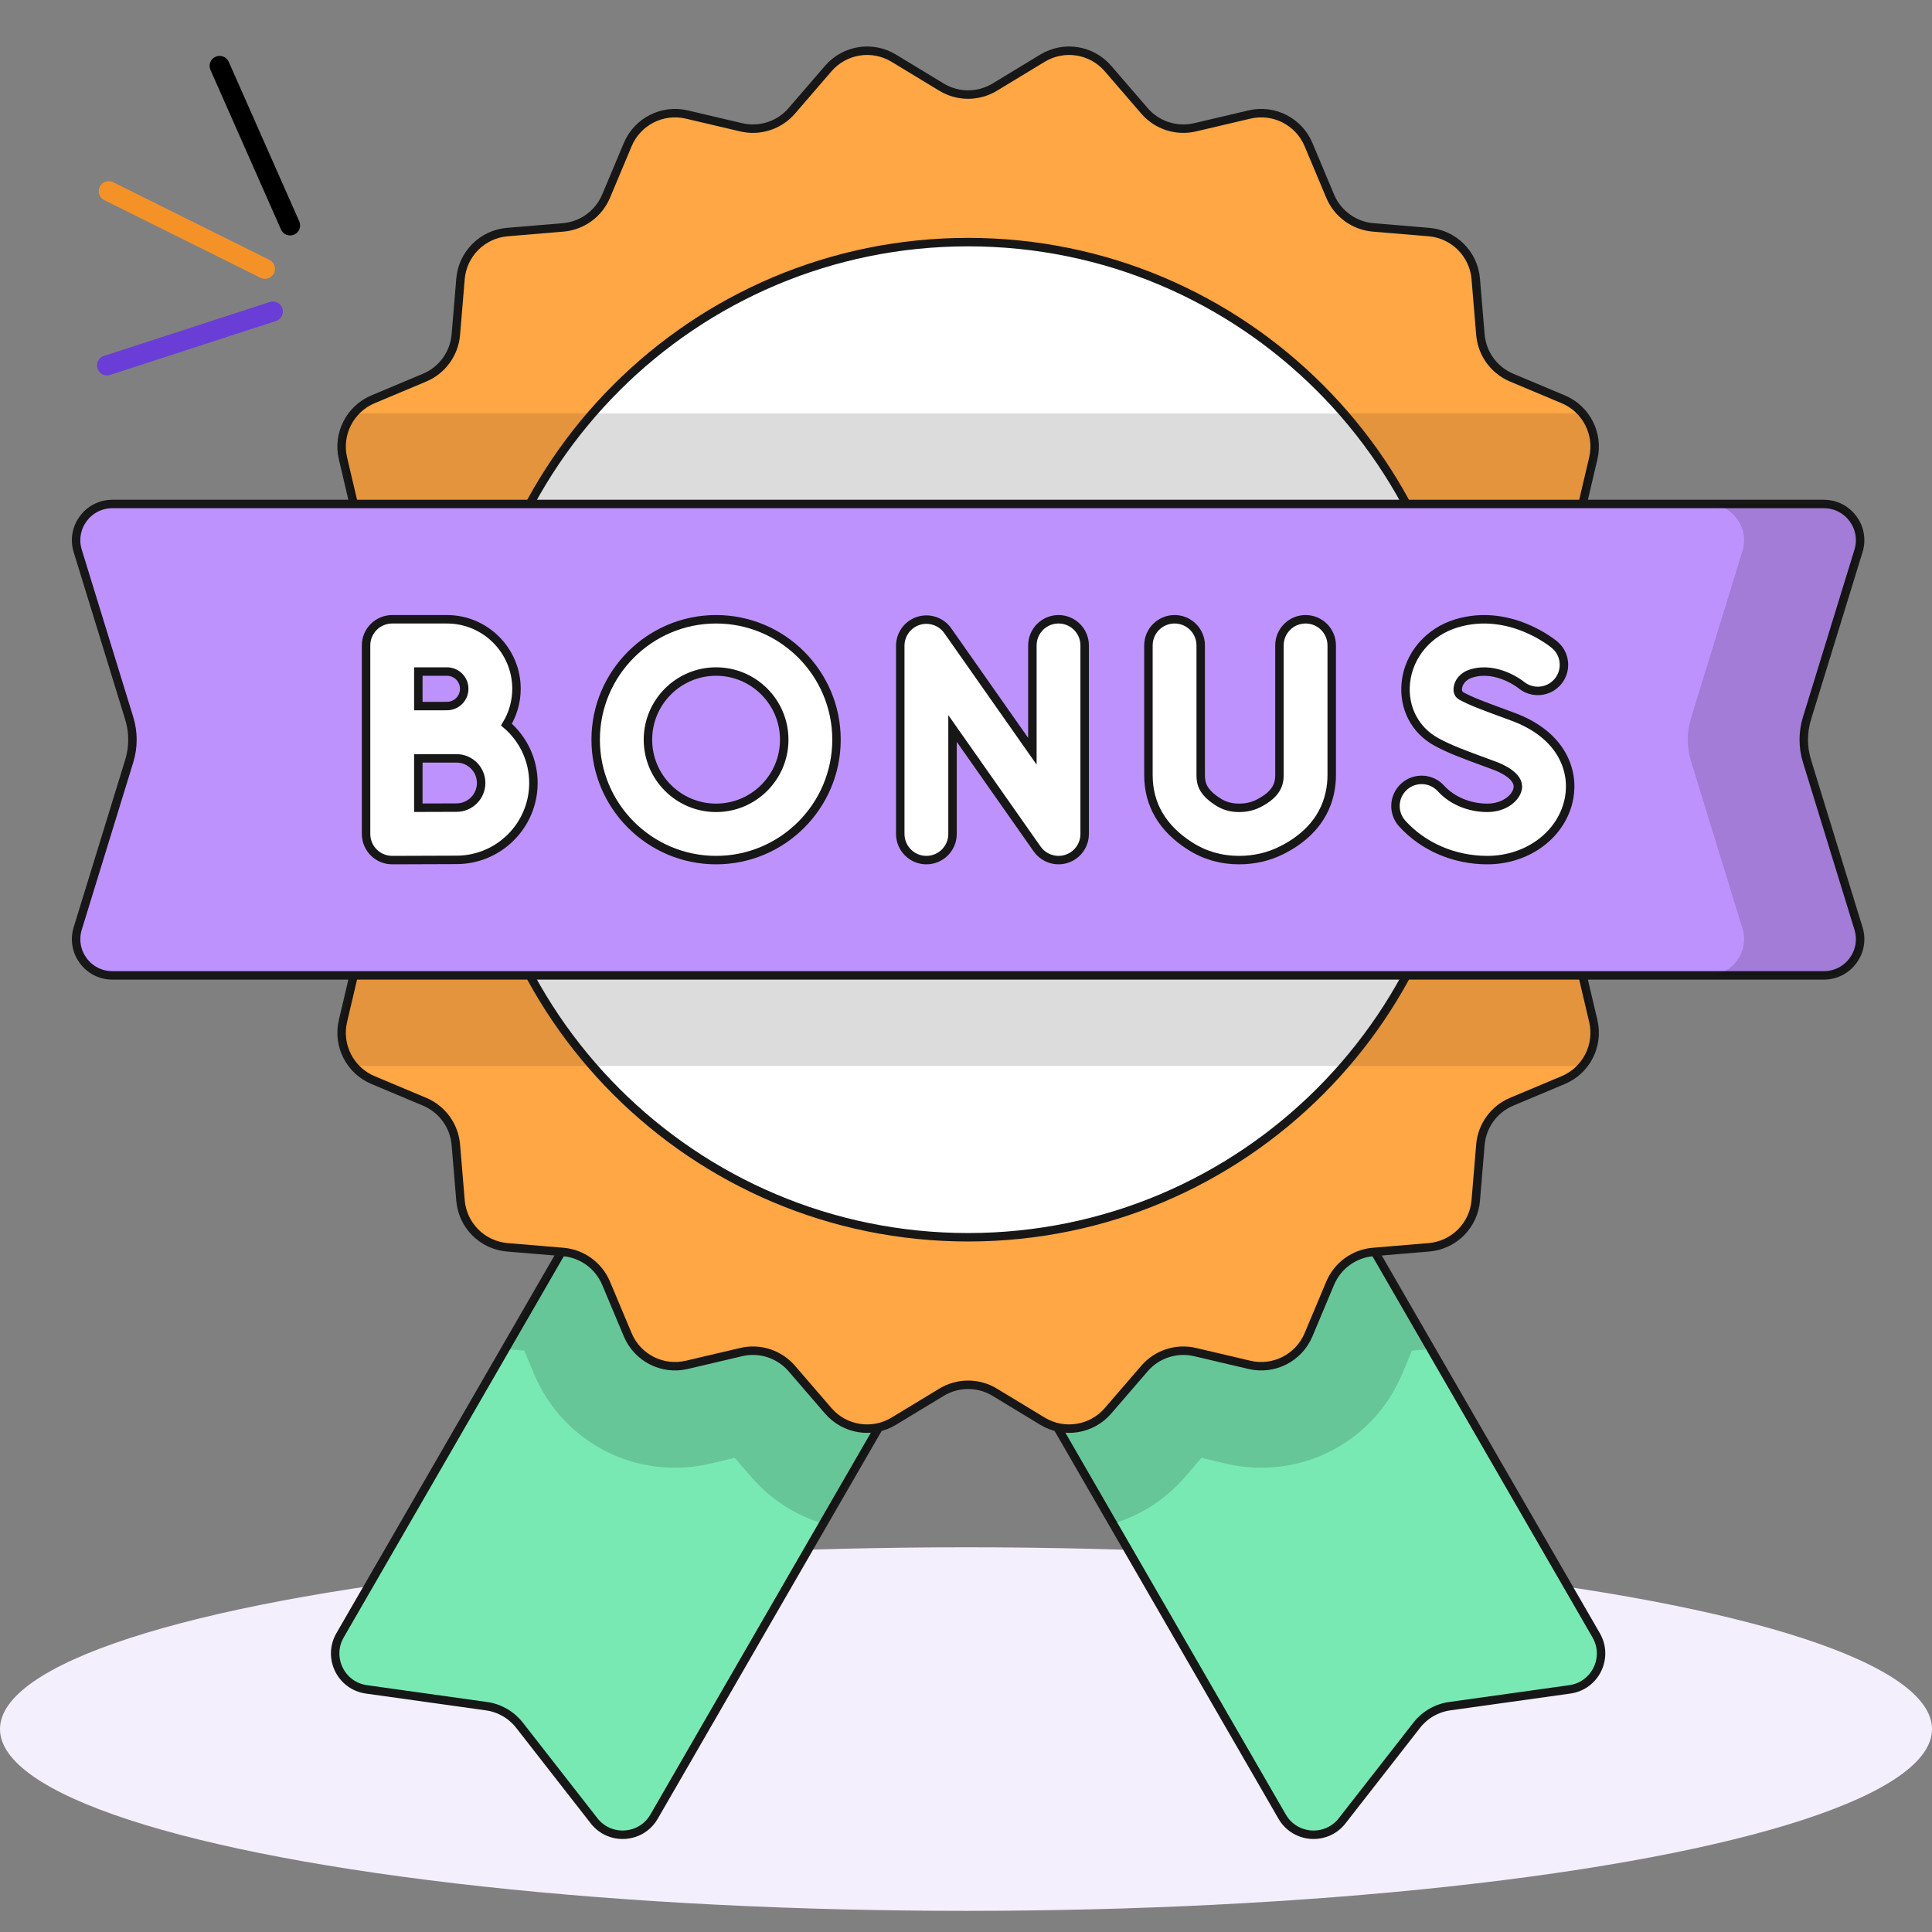 <svg width="457" height="457" viewBox="0 0 457 457" fill="none" xmlns="http://www.w3.org/2000/svg">
<rect x="0" y="0" width="457" height="457" fill="#808080" stroke="none"/>
<ellipse cx="228.5" cy="409" rx="228.5" ry="43" fill="#F4EFFC"/>
<path d="M371.324 399.608L342.92 403.583C339.833 404.015 337.035 405.63 335.118 408.087L317.473 430.698C313.731 435.493 306.325 434.977 303.283 429.71L229 301.049L303.281 258.163L377.564 386.824C380.605 392.093 377.349 398.765 371.324 399.608Z" fill="#79E9B3" stroke="#171717" stroke-width="2"/>
<path d="M86.675 399.608L115.079 403.583C118.166 404.015 120.964 405.63 122.882 408.087L140.526 430.698C144.268 435.493 151.675 434.977 154.716 429.71L229 301.049L154.719 258.163L80.436 386.825C77.395 392.092 80.651 398.764 86.675 399.608Z" fill="#79E9B3" stroke="#171717" stroke-width="2"/>
<path d="M303.281 258.164L229 301.049L263.275 360.415C269.803 358.458 275.717 354.684 280.266 349.409L284.199 344.848L290.057 346.226C292.771 346.863 295.556 347.187 298.337 347.187C312.93 347.187 326.011 338.489 331.663 325.029L333.994 319.477L338.466 319.104L303.281 258.164Z" fill="black" fill-opacity="0.15"/>
<path d="M154.721 258.164L229.002 301.049L194.727 360.415C188.199 358.458 182.286 354.684 177.736 349.409L173.803 344.848L167.945 346.226C165.232 346.863 162.447 347.187 159.666 347.187C145.072 347.187 131.991 338.489 126.339 325.029L124.008 319.477L119.536 319.104L154.721 258.164Z" fill="black" fill-opacity="0.15"/>
<path d="M235.294 20.613L246.602 13.758C251.669 10.687 258.213 11.723 262.083 16.21L270.719 26.224C273.672 29.648 278.283 31.147 282.684 30.112L295.557 27.087C301.325 25.732 307.228 28.74 309.521 34.203L314.641 46.396C316.391 50.565 320.314 53.415 324.819 53.791L337.996 54.892C343.901 55.385 348.586 60.07 349.079 65.974L350.18 79.152C350.557 83.657 353.406 87.58 357.575 89.33L369.768 94.449C375.231 96.743 378.238 102.646 376.883 108.414L373.858 121.287C372.824 125.688 374.322 130.299 377.746 133.252L387.76 141.888C392.247 145.758 393.283 152.301 390.212 157.368L383.357 168.677C381.013 172.543 381.013 177.392 383.357 181.258L390.212 192.567C393.283 197.633 392.247 204.177 387.76 208.047L377.746 216.683C374.322 219.636 372.824 224.247 373.858 228.648L376.883 241.521C378.239 247.289 375.231 253.192 369.768 255.486L357.575 260.605C353.406 262.356 350.556 266.278 350.18 270.783L349.079 283.961C348.586 289.866 343.9 294.55 337.996 295.043L324.819 296.144C320.314 296.521 316.39 299.37 314.641 303.539L309.521 315.732C307.228 321.195 301.325 324.202 295.557 322.847L282.684 319.823C278.283 318.788 273.671 320.287 270.719 323.71L262.083 333.725C258.213 338.212 251.669 339.248 246.602 336.177L235.294 329.322C231.428 326.978 226.579 326.978 222.712 329.322L211.404 336.177C206.337 339.249 199.793 338.212 195.923 333.725L187.287 323.71C184.334 320.287 179.723 318.788 175.322 319.823L162.45 322.847C156.682 324.203 150.779 321.195 148.485 315.732L143.366 303.539C141.615 299.37 137.692 296.52 133.187 296.144L120.01 295.043C114.105 294.55 109.42 289.865 108.927 283.961L107.826 270.783C107.449 266.278 104.599 262.355 100.431 260.605L88.239 255.486C82.776 253.192 79.768 247.289 81.123 241.521L84.148 228.648C85.182 224.247 83.684 219.636 80.26 216.683L70.246 208.047C65.759 204.177 64.723 197.634 67.794 192.567L74.649 181.258C76.993 177.392 76.993 172.543 74.649 168.677L67.794 157.368C64.723 152.302 65.759 145.758 70.246 141.888L80.26 133.252C83.684 130.299 85.182 125.688 84.148 121.287L81.123 108.414C79.768 102.646 82.776 96.743 88.239 94.449L100.431 89.33C104.6 87.579 107.45 83.657 107.826 79.152L108.927 65.974C109.42 60.069 114.106 55.385 120.01 54.892L133.187 53.791C137.692 53.414 141.616 50.564 143.366 46.396L148.485 34.203C150.779 28.74 156.682 25.732 162.45 27.087L175.322 30.112C179.723 31.147 184.335 29.648 187.287 26.224L195.923 16.21C199.793 11.723 206.337 10.687 211.404 13.758L222.712 20.613C226.579 22.957 231.428 22.957 235.294 20.613Z" fill="#FFA645" stroke="#171717" stroke-width="2"/>
<path d="M81.121 108.414L84.145 121.286C85.18 125.688 83.681 130.299 80.258 133.252L70.243 141.889C65.756 145.758 64.72 152.302 67.791 157.369L74.646 168.677C76.99 172.544 76.99 177.393 74.646 181.259L67.791 192.567C64.719 197.634 65.756 204.178 70.243 208.047L80.258 216.683C83.681 219.636 85.18 224.247 84.145 228.649L81.121 241.522C80.214 245.379 81.266 249.292 83.693 252.15H374.31C376.735 249.292 377.789 245.379 376.882 241.522L373.857 228.649C372.823 224.248 374.321 219.636 377.745 216.683L387.759 208.047C392.246 204.177 393.283 197.634 390.211 192.567L383.356 181.259C381.012 177.393 381.012 172.544 383.356 168.677L390.211 157.369C393.283 152.303 392.246 145.758 387.759 141.889L377.745 133.252C374.321 130.299 372.823 125.689 373.857 121.286L376.882 108.414C377.789 104.556 376.736 100.644 374.31 97.785H83.692C81.266 100.644 80.214 104.556 81.121 108.414Z" fill="black" fill-opacity="0.11"/>
<path d="M229.001 292.666C294.004 292.666 346.699 239.971 346.699 174.968C346.699 109.965 294.004 57.269 229.001 57.269C163.998 57.269 111.303 109.965 111.303 174.968C111.303 239.971 163.998 292.666 229.001 292.666Z" fill="white" stroke="#171717" stroke-width="2"/>
<path d="M346.698 174.968C346.698 145.438 335.822 118.449 317.858 97.785H140.142C122.178 118.449 111.302 145.438 111.302 174.968C111.302 204.498 122.178 231.486 140.142 252.15H317.858C335.822 231.486 346.698 204.498 346.698 174.968Z" fill="black" fill-opacity="0.14"/>
<path d="M431.417 230.719H26.584C20.812 230.719 16.689 225.135 18.386 219.62L30.573 180.012C31.584 176.725 31.584 173.21 30.573 169.922L18.385 130.315C16.688 124.799 20.812 119.215 26.583 119.215H431.417C437.188 119.215 441.311 124.799 439.614 130.315L427.427 169.923C426.416 173.21 426.416 176.725 427.427 180.013L439.614 219.621C441.312 225.135 437.188 230.719 431.417 230.719Z" fill="#BE92FD" stroke="#171717" stroke-width="2"/>
<path d="M427.427 180.012C426.416 176.725 426.416 173.209 427.427 169.922L439.614 130.314C441.311 124.798 437.187 119.214 431.417 119.214H403.969C409.741 119.214 413.864 124.798 412.167 130.314L399.98 169.922C398.969 173.209 398.969 176.724 399.98 180.012L412.167 219.62C413.864 225.135 409.74 230.719 403.969 230.719H431.417C437.188 230.719 441.311 225.135 439.614 219.62L427.427 180.012Z" fill="black" fill-opacity="0.15"/>
<path d="M169.385 146.485C153.679 146.485 140.902 159.262 140.902 174.968C140.902 190.673 153.679 203.45 169.385 203.45C185.09 203.45 197.867 190.673 197.867 174.968C197.867 159.262 185.09 146.485 169.385 146.485ZM169.385 191.086C160.496 191.086 153.266 183.855 153.266 174.967C153.266 166.079 160.496 158.848 169.385 158.848C178.273 158.848 185.504 166.079 185.504 174.967C185.504 183.855 178.273 191.086 169.385 191.086Z" fill="white" stroke="#171717" stroke-width="2"/>
<path d="M119.799 171.396C121.295 168.919 122.172 166.028 122.172 162.93C122.172 153.863 114.795 146.486 105.727 146.486H92.771C89.357 146.486 86.589 149.253 86.589 152.668V197.269C86.589 198.913 87.245 200.489 88.409 201.649C89.568 202.803 91.137 203.45 92.771 203.45H92.798C92.798 203.45 104.707 203.398 107.989 203.398C118.018 203.398 126.177 195.24 126.177 185.211C126.177 179.687 123.698 174.734 119.799 171.396ZM105.727 158.849C107.977 158.849 109.808 160.679 109.808 162.929C109.808 165.179 107.978 167.011 105.727 167.011C104.772 167.011 102.969 167.016 101.006 167.023H98.953V158.849H105.727ZM107.989 191.034C106.314 191.034 102.396 191.048 98.953 191.061V179.394C99.642 179.391 100.341 179.389 101.021 179.387H107.989C111.201 179.387 113.813 181.999 113.813 185.21C113.813 188.42 111.201 191.034 107.989 191.034Z" fill="white" stroke="#171717" stroke-width="2"/>
<path d="M250.385 146.485C246.971 146.485 244.204 149.252 244.204 152.667V177.705L224.19 149.198C222.64 146.991 219.84 146.042 217.268 146.855C214.697 147.667 212.949 150.053 212.949 152.749V197.268C212.949 200.683 215.717 203.45 219.131 203.45C222.545 203.45 225.312 200.683 225.312 197.268V172.313L245.326 200.82C246.506 202.5 248.41 203.45 250.386 203.45C251.006 203.45 251.634 203.356 252.248 203.162C254.82 202.35 256.567 199.964 256.567 197.268V152.667C256.567 149.252 253.799 146.485 250.385 146.485Z" fill="white" stroke="#171717" stroke-width="2"/>
<path d="M308.826 146.485C305.412 146.485 302.645 149.252 302.645 152.667V183.325C302.645 185.41 302.05 187.84 297.642 190.061C296.27 190.751 294.778 191.086 293.078 191.086C293.072 191.086 293.066 191.086 293.06 191.086C291.211 191.084 289.608 190.633 288.16 189.707C284.709 187.503 284.017 185.643 284.017 183.358V152.667C284.017 149.252 281.249 146.485 277.835 146.485C274.421 146.485 271.653 149.252 271.653 152.667V183.358C271.653 190.309 274.968 195.95 281.504 200.126C284.947 202.326 288.831 203.445 293.045 203.45H293.08C296.703 203.45 300.108 202.661 303.202 201.103C312.96 196.188 315.008 188.722 315.008 183.325V152.667C315.008 149.252 312.24 146.485 308.826 146.485Z" fill="white" stroke="#171717" stroke-width="2"/>
<path d="M357.826 169.52L355.848 168.791C350.644 166.876 348.031 165.915 345.668 164.628C345.025 164.278 344.745 163.648 344.838 162.755C344.967 161.515 345.892 159.952 348.103 159.286C354.059 157.489 359.642 161.872 359.819 162.014C362.433 164.178 366.307 163.83 368.493 161.23C370.69 158.616 370.352 154.717 367.738 152.52C367.307 152.158 357.031 143.688 344.537 147.449C337.926 149.441 333.216 154.95 332.54 161.484C331.932 167.367 334.696 172.732 339.755 175.487C342.913 177.207 345.991 178.34 351.58 180.394L353.548 181.119C354.961 181.641 359.534 183.572 359.008 186.516C358.607 188.763 355.806 191.087 351.814 191.087C347.548 191.087 343.451 189.375 340.852 186.506C338.559 183.976 334.65 183.784 332.12 186.077C329.589 188.37 329.397 192.278 331.69 194.808C336.667 200.3 344.002 203.45 351.814 203.45C361.507 203.45 369.651 197.242 371.179 188.689C372.333 182.227 369.431 173.8 357.826 169.52Z" fill="white" stroke="#171717" stroke-width="2"/>
<path d="M62.669 63.586L25.722 45.225" stroke="#F59227" stroke-width="4.728" stroke-linecap="round"/>
<path d="M68.627 53.325L51.949 15.59" stroke="black" stroke-width="4.728" stroke-linecap="round"/>
<path d="M64.546 73.685L25.311 86.441" stroke="#6A3ED6" stroke-width="4.728" stroke-linecap="round"/>
</svg>
